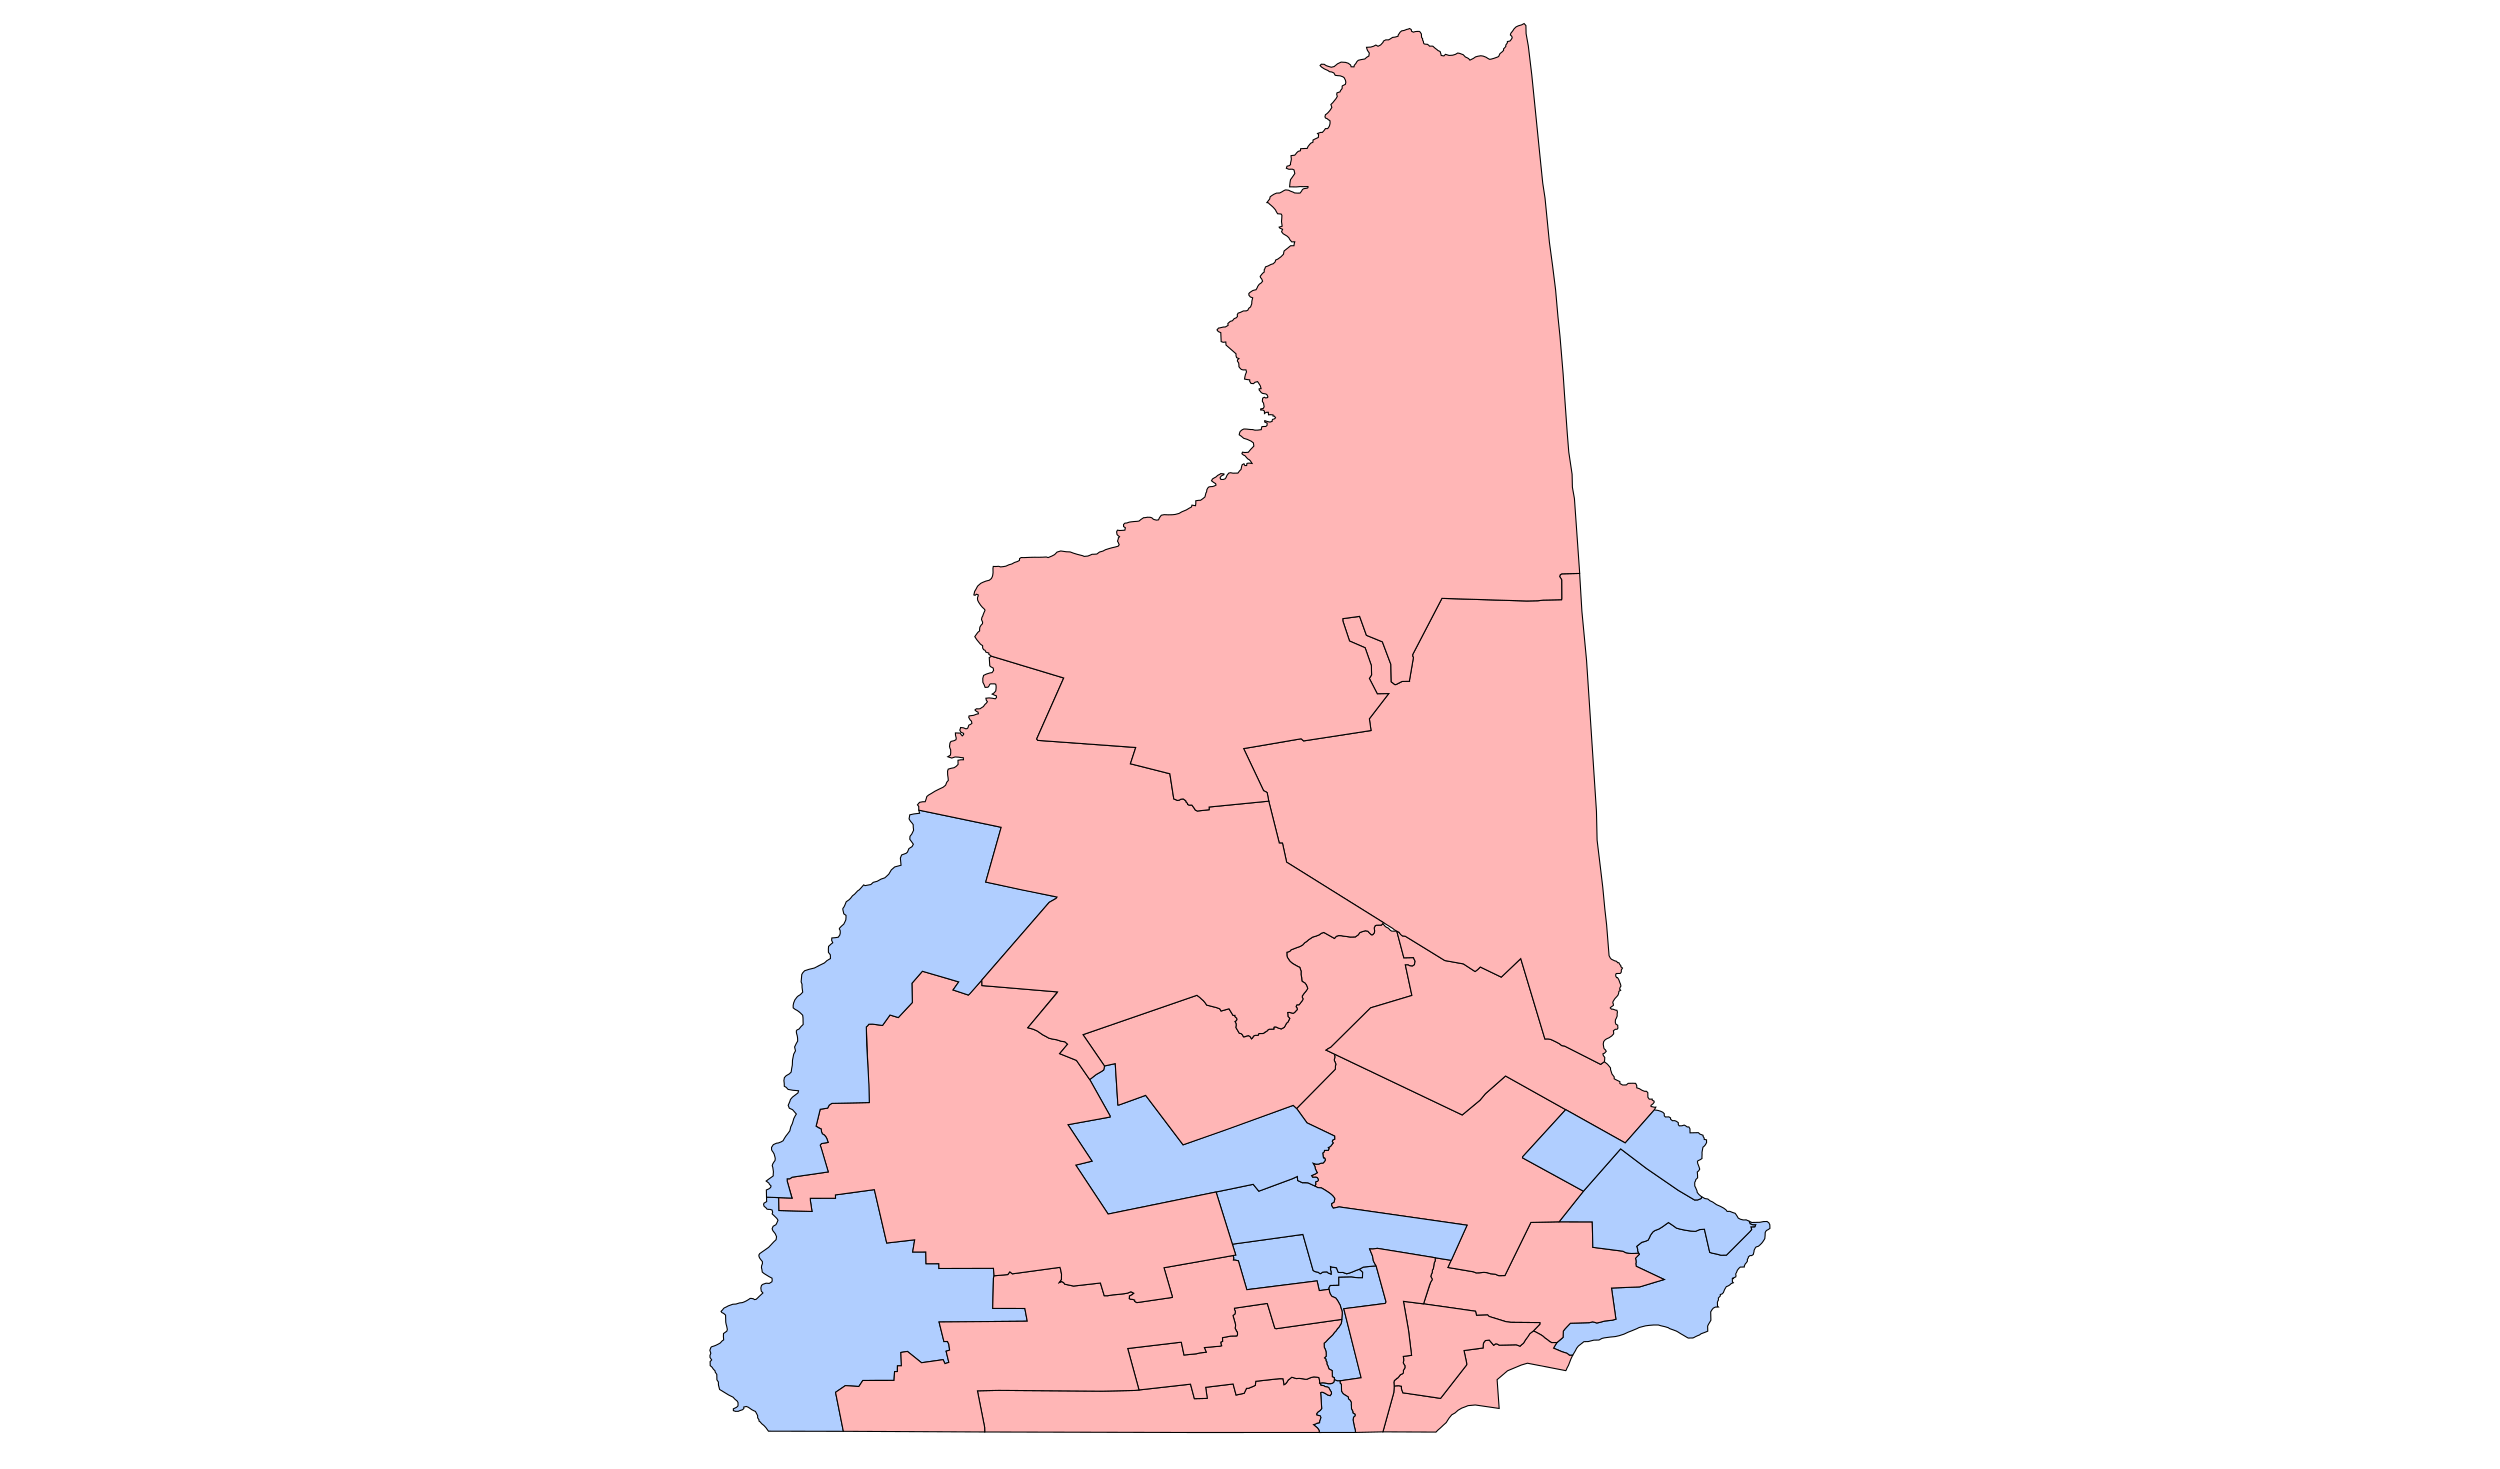 <?xml version="1.0" encoding="utf-8"?>
<!-- Generator: Adobe Illustrator 25.2.1, SVG Export Plug-In . SVG Version: 6.00 Build 0)  -->
<svg version="1.1"
	 id="svg2" xmlns:cc="http://creativecommons.org/ns#" xmlns:dc="http://purl.org/dc/elements/1.1/" xmlns:inkscape="http://www.inkscape.org/namespaces/inkscape" xmlns:rdf="http://www.w3.org/1999/02/22-rdf-syntax-ns#" xmlns:sodipodi="http://sodipodi.sourceforge.net/DTD/sodipodi-0.dtd" xmlns:svg="http://www.w3.org/2000/svg"
	 xmlns="http://www.w3.org/2000/svg" xmlns:xlink="http://www.w3.org/1999/xlink" x="0px" y="0px" width="3436.157px"
	 height="2019.185px" viewBox="0 0 3436.157 2019.185" style="enable-background:new 0 0 3436.157 2019.185;" xml:space="preserve">
<style type="text/css">
	.st0{fill:#B0CEFF;stroke:#000000;stroke-width:1.5;}
	.st1{fill:#FFB6B6;stroke:#000000;stroke-width:1.5;}
</style>
<path id="District_24" class="st0" d="M2404.156,1678.557l3.697,1.695l5.12-0.114l5.852-0.13l5.1-1.002l4.876-0.108l2.482,1.899
	l1.278,2.637l0.043,1.954l0.067,3.019l-2.403,1.653l-2.171,1.114l-0.952,1.087l-0.936,1.798l-0.149,4.268l-0.397,4.096l-1.412,2.341
	l-1.18,1.803l-1.659,2.169l-2.387,2.363l-2.155,1.825l-3.15,0.958l-1.188,1.448l-0.7,1.437l-0.936,1.798l0.024,1.066l-0.444,1.964
	l-0.672,2.68l-2.163,1.47l-2.438,0.054l-2.155,1.825l0.024,1.066l-1.412,2.341l0.052,2.309l-1.176,1.981l-1.667,1.814l-1.4,2.874
	l0.031,1.421l-5.608,0.125l-2.151,2.002l-1.895,2.53c0,0-1.14,3.579-1.86,4.128c-0.72,0.549,0.059,2.664,0.059,2.664l-0.278,2.139
	l-3.061,1.312l0.02,0.888c0,0-1.734-1.205-1.707,0.038c0.028,1.243,0.052,2.309,0.052,2.309l0.047,2.131l1.251,1.394l-2.662,0.948
	l-2.631,2.369l-2.65,1.48c0,0-1.703,0.216-1.931,0.932c-0.228,0.716-1.176,1.981-1.176,1.981l-1.172,2.158l-1.384,3.585
	l-1.667,1.814l-2.662,0.948l0.043,1.954l-2.623,2.724l0.063,2.842c0,0-1.412,2.341-1.4,2.874c0.012,0.533,0.051,2.309,0.051,2.309
	l0.031,1.421l0.036,1.598l1.251,1.394l-4.145,0.092l-2.894,1.486l-1.663,1.992l-1.883,3.063l0.087,3.907l0.099,4.44l0.071,3.197
	c0,0-1.412,2.341-1.644,2.88c-0.232,0.538-1.647,2.702-1.647,2.702l-1.164,2.514l0.083,3.73l0.071,3.197l-2.175,0.937l-2.902,1.131
	l-4.113,1.513l-2.159,1.647c0,0-4.597,1.702-5.317,2.251c-0.719,0.549-3.618,1.857-3.618,1.857l-4.145,0.092l-2.438,0.054
	l-2.718-1.539l-3.709-2.228l-4.2-2.394l-3.217-2.061l-2.47-1.367l-4.428-1.678l-5.164-1.84l-1.243-1.039l-4.912-1.49l-5.64-1.296
	l-3.193-0.995l-6.343-0.037l-6.088,0.491l-5.108,0.647l-4.609,1.169l-4.365,1.163l-3.378,1.674l-6.768,2.816l-4.837,1.885
	l-6.036,2.8l-6.54,2.1l-5.34,1.185l-7.059,0.69l-7.782,1.062l-3.398,0.786l-4.098,2.224l-7.071,0.157l-7.763,1.95l-5.852,0.13
	l-7.672,6.035l-2.371,3.073l-1.635,3.235l-2.351,3.962l-1.412,2.341l-4.389,0.098l-3.477-2.766l-6.878-2.157l-11.574-4.896
	l2.583-4.5l2.123-3.246l1.679-1.281l3.354-2.74l3.346-3.095l0.298-8.536l2.371-3.074l2.859-3.084l4.53-4.721l26.329-0.763
	l4.121-1.158l2.206,0.484l3.685,1.162l4.613-0.991l2.666-0.77l3.638-0.969l4.137-0.447l6.084-0.668l3.394-0.964l1.699-0.393
	l-6.076-42.867l38.752-1.573l33.682-10.167l-38.459-18.158l-0.571-3.719l0.448-1.787l-0.315-3.191c0,0-0.527-1.765-0.539-2.298
	c-0.012-0.533,3.574-3.811,3.574-3.811l1.671-1.636l-1.015-1.754l-1.278-2.637l-0.063-2.842l-1.302-3.703l7.192-5.668l4.365-1.163
	l4.109-1.691l2.112-3.779l0.92-2.508l2.127-3.068l1.899-2.352l2.646-1.658l5.081-1.89l5.053-3.133l8.164-5.868l6.438,4.299
	l4.712,3.449l5.644,1.474l6.127,1.285l8.078,1.242l6.107,0.397l5.8-2.439l6.575-0.502l7.294,31.822l3.685,1.162l5.635,1.118
	l6.135,1.641l7.558-0.168l32.453-32.529l2.135-2.713l-1.054-3.53l5.364-0.119l1.16-2.691l-3.657,0.081l-3.937-1.512
	L2404.156,1678.557z"/>
<polygon id="District_23" class="st1" points="2104.143,1680.167 2142.91,1679.304 2188.531,1679.444 2189.309,1714.433 
	2230.653,1719.732 2234.602,1721.777 2239.01,1722.567 2242.188,1722.852 2246.821,1722.749 2252.177,1722.274 2253.192,1724.029 
	2251.52,1725.665 2247.946,1729.476 2248.485,1731.774 2248.8,1734.965 2248.352,1736.752 2248.922,1740.471 2287.381,1758.629 
	2253.699,1768.796 2214.948,1770.369 2221.024,1813.235 2215.931,1814.592 2209.848,1815.261 2205.711,1815.708 2202.073,1816.678 
	2199.407,1817.448 2194.794,1818.439 2191.109,1817.277 2188.903,1816.793 2184.781,1817.951 2158.453,1818.714 2153.923,1823.435 
	2151.064,1826.519 2148.693,1829.593 2148.395,1838.129 2140.015,1845.245 2132.7,1845.408 2129.983,1843.869 2126.754,1841.275 
	2123.037,1838.693 2121.29,1836.91 2118.07,1834.716 2114.613,1832.839 2110.169,1830.45 2107.463,1829.444 2116.523,1820.002 
	2116.476,1817.871 2076.705,1817.512 2069.854,1816.598 2046.765,1809.471 2044.767,1807.383 2029.41,1807.902 2028.065,1802.246 
	1956.608,1792.108 1966.432,1762.215 1968.548,1758.614 1967.773,1756.676 1966.502,1754.395 1967.414,1751.531 1968.578,1749.018 
	1968.751,1745.815 1970.162,1743.474 1970.583,1740.444 1971.216,1735.987 1972.649,1732.935 1972.556,1728.741 1994.706,1732.247 
	1990.258,1742.138 2018.172,1746.848 2025.151,1748.026 2028.844,1749.543 2032.014,1749.472 2033.233,1749.445 2039.438,1748.774 
	2043.839,1749.209 2048.629,1750.702 2055.23,1751.355 2060.032,1753.38 2068.444,1753.193 "/>
<polygon id="District_22" class="st1" points="2107.463,1829.444 2110.169,1830.45 2114.613,1832.839 2118.07,1834.716 
	2121.29,1836.91 2123.037,1838.693 2126.754,1841.275 2129.983,1843.869 2132.7,1845.408 2140.015,1845.245 2137.892,1848.491 
	2135.309,1852.991 2146.883,1857.886 2153.761,1860.043 2157.238,1862.809 2161.627,1862.711 2159.063,1868.099 2157.911,1871.146 
	2155.835,1876.522 2153.728,1880.479 2152.804,1882.809 2152.096,1883.891 2099.422,1873.691 2090.939,1876.189 2072.087,1884.072 
	2057.722,1896.297 2060.554,1935.859 2027.759,1931.08 2017.778,1932.013 2014.153,1933.515 2009.072,1935.405 2004.015,1938.361 
	1999.949,1942.005 1995.372,1944.595 1991.809,1948.938 1989.922,1951.823 1987.802,1955.247 1983.736,1958.891 1979.914,1962.53 
	1976.324,1965.631 1973.701,1968.354 1900.755,1968.022 1915.658,1914.205 1916.043,1909.577 1916.228,1906.907 1916.186,1905.042 
	1919.959,1904.692 1922.885,1904.627 1926.195,1905.353 1926.272,1908.816 1928.225,1914.37 1979.989,1922.014 2015.92,1875.903 
	2015.867,1873.506 2012.19,1856.262 2038.458,1852.746 2038.707,1847.499 2039.389,1845.262 2041.524,1842.549 2046.998,1841.895 
	2053.012,1849.046 2055.531,1847.124 2057.359,1847.084 2060.693,1848.875 2078.614,1848.477 2084.099,1848.355 2089.265,1850.283 
	2091.414,1848.192 2093.933,1846.27 2096.756,1841.587 2102.784,1832.924 "/>
<polygon id="District_21" class="st0" points="2227.524,1579.069 2263.007,1606 2306.855,1636.121 2329.103,1649.308 
	2333.492,1649.21 2338.085,1647.331 2339.009,1645.001 2343.453,1647.39 2347.37,1648.013 2350.351,1650.435 2354.048,1652.129 
	2359.251,1655.745 2364.671,1658.112 2369.115,1660.501 2372.34,1662.917 2373.85,1665.016 2377.508,1664.934 2381.692,1666.618 
	2384.885,1667.613 2386.899,1670.412 2389.181,1674.27 2392.142,1675.804 2396.067,1676.782 2400.212,1676.69 2404.156,1678.557 
	2405.455,1682.082 2409.391,1683.594 2413.049,1683.512 2411.889,1686.204 2406.525,1686.323 2407.579,1689.853 2405.444,1692.566 
	2372.991,1725.095 2365.433,1725.263 2359.298,1723.623 2353.662,1722.504 2349.977,1721.342 2342.683,1689.52 2336.107,1690.022 
	2332.726,1691.518 2330.307,1692.461 2324.2,1692.063 2316.122,1690.822 2309.995,1689.536 2304.351,1688.063 2299.64,1684.614 
	2293.202,1680.314 2285.038,1686.182 2279.985,1689.315 2274.904,1691.205 2272.258,1692.864 2270.358,1695.216 2268.231,1698.284 
	2267.311,1700.792 2265.2,1704.571 2261.09,1706.261 2256.725,1707.424 2253.367,1709.987 2249.533,1713.093 2250.835,1716.796 
	2250.898,1719.637 2252.177,1722.274 2246.821,1722.749 2242.188,1722.852 2239.01,1722.567 2234.602,1721.777 2230.653,1719.732 
	2189.309,1714.433 2188.531,1679.444 2142.91,1679.304 2176.371,1637.246 "/>
<polygon id="District_20" class="st0" points="1693.835,1710.096 1790.799,1696.644 1804.827,1746.086 1807.057,1747.635 
	1811.961,1748.77 1814.443,1750.669 1816.374,1749.738 1817.569,1748.645 1820,1748.236 1821.95,1748.192 1823.901,1748.149 
	1825.643,1749.709 1829.58,1751.221 1829.509,1748.024 1828.71,1745.021 1828.914,1743.24 1828.615,1740.759 1830.829,1741.598 
	1836.949,1742.528 1839.529,1748.867 1845.872,1748.904 1851.036,1750.744 1855.157,1749.586 1858.787,1748.261 1864.104,1746.011 
	1868.097,1744.589 1869.952,1745.703 1872.945,1748.657 1872.627,1756.305 1866.771,1756.258 1862.127,1755.828 1857.234,1755.226 
	1840.167,1755.606 1840.168,1766.623 1828.465,1766.883 1826.817,1769.585 1826.629,1772.077 1814.713,1773.763 1813.25,1773.796 
	1810.272,1760.535 1713.695,1772.634 1702.078,1732.912 1697.422,1731.949 1695.228,1731.998 1695.664,1729.678 1695.632,1728.258 
	1694.703,1725.666 1698.487,1724.996 "/>
<polygon id="District_19" class="st1" points="1928.984,1788.635 1956.608,1792.108 2028.065,1802.246 2029.41,1807.902 
	2044.767,1807.383 2046.765,1809.471 2069.854,1816.598 2076.705,1817.512 2116.476,1817.871 2116.523,1820.002 2107.463,1829.444 
	2102.784,1832.924 2099.956,1837.385 2096.756,1841.587 2093.933,1846.27 2091.414,1848.192 2089.265,1850.283 2084.099,1848.355 
	2078.614,1848.477 2074.956,1848.558 2069.836,1848.672 2066.544,1848.745 2063.253,1848.818 2060.693,1848.875 2057.359,1847.084 
	2055.531,1847.124 2053.012,1849.046 2046.998,1841.895 2041.524,1842.549 2039.389,1845.262 2038.707,1847.499 2038.428,1851.414 
	2038.458,1852.746 2012.19,1856.262 2015.867,1873.506 2015.92,1875.903 1979.989,1922.014 1928.225,1914.37 1926.272,1908.816 
	1926.195,1905.353 1922.885,1904.627 1919.959,1904.692 1916.186,1905.042 1915.83,1899.986 1916.506,1897.483 1918.185,1896.202 
	1921.543,1893.64 1923.442,1891.287 1924.626,1889.662 1928.004,1887.988 1928.932,1885.835 1928.88,1883.526 1931.019,1880.102 
	1930.948,1876.905 1929.67,1875.157 1928.647,1873.047 1929.316,1870.189 1929.248,1867.17 1928.698,1864.339 1940.13,1862.841 
	1935.949,1828.461 "/>
<polygon id="District_18" class="st0" points="1891.409,1739.806 1905.078,1789.523 1903.903,1791.503 1846.983,1798.811 
	1870.254,1890.871 1870.804,1893.702 1841.869,1897.9 1838.211,1897.981 1834.027,1896.297 1833.968,1893.633 1831.254,1892.272 
	1831.203,1889.963 1831.143,1887.299 1831.068,1883.925 1828.598,1882.558 1826.624,1881.536 1825.062,1877.128 1823.792,1874.846 
	1823.729,1872.005 1822.47,1870.256 1822.423,1868.125 1820.432,1866.392 1822.819,1864.029 1822.76,1861.365 1822.697,1858.523 
	1821.894,1855.342 1820.105,1851.651 1820.045,1848.987 1819.982,1846.145 1821.901,1844.681 1824.044,1842.323 1825.711,1840.509 
	1831.684,1834.868 1834.287,1831.256 1836.199,1829.437 1838.086,1826.551 1840.705,1823.65 1842.112,1821.131 1843.293,1819.372 
	1843.968,1816.825 1844.153,1814.156 1844.325,1810.953 1844.73,1807.213 1844.903,1804.01 1844.084,1800.119 1843.058,1797.832 
	1842.247,1794.296 1840.469,1791.137 1838.943,1788.328 1837.429,1786.052 1836.17,1784.303 1833.457,1782.942 1830.751,1781.936 
	1828.989,1779.487 1827.71,1776.85 1827.156,1773.842 1826.629,1772.077 1826.817,1769.585 1828.465,1766.883 1838.705,1766.655 
	1840.168,1766.623 1840.167,1755.606 1857.234,1755.226 1862.127,1755.828 1866.771,1756.258 1872.627,1756.305 1872.945,1748.657 
	1869.952,1745.703 1868.097,1744.589 1873.884,1741.529 "/>
<polygon id="District_17" class="st1" points="1834.084,1448.81 2009.744,1532.471 2034.176,1512.204 2041.661,1503.242 
	2069.295,1478.905 2152.004,1525.172 2092.984,1589.791 2092.654,1591.398 2176.371,1637.246 2142.91,1679.304 2104.143,1680.167 
	2068.444,1753.193 2060.032,1753.38 2055.23,1751.355 2048.629,1750.702 2043.839,1749.209 2039.438,1748.774 2033.233,1749.445 
	2028.844,1749.543 2025.151,1748.026 2018.172,1746.848 1990.258,1742.138 2016.408,1683.984 1840.576,1658.843 1832.565,1660.62 
	1830.294,1657.206 1830.229,1654.275 1833.479,1652.337 1834.493,1648.583 1834.457,1646.984 1832.569,1644.361 1829.95,1641.754 
	1826.971,1639.421 1820.659,1635.297 1816.21,1632.731 1811.078,1632.312 1807.372,1630.173 1808.535,1627.66 1808.248,1625.711 
	1808.696,1623.924 1810.403,1623.886 1812.058,1621.54 1810.78,1618.903 1809.054,1618.053 1807.347,1618.091 1804.177,1618.161 
	1802.663,1615.885 1807.736,1613.64 1810.622,1611.798 1809.867,1610.749 1808.585,1607.934 1807.818,1606.352 1807.526,1604.226 
	1807.003,1602.639 1804.722,1598.78 1808.655,1600.114 1812.312,1600.033 1815.942,1598.708 1818.38,1598.654 1820.527,1596.474 
	1821.695,1594.138 1821.179,1592.906 1820.664,1591.673 1819.201,1591.706 1818.67,1589.763 1818.072,1584.801 1820.227,1582.976 
	1820.431,1581.195 1825.673,1581.078 1826.719,1578.745 1825.59,1577.348 1827.883,1576.231 1829.558,1574.772 1830.977,1572.786 
	1832.401,1570.978 1831.136,1568.962 1831.822,1566.904 1834.48,1565.778 1834.386,1561.516 1796.414,1543.347 1782.13,1523.541 
	1835.091,1469.855 1835.427,1468.515 1835.389,1466.783 1835.53,1464.914 1836.043,1463.303 1835.825,1461.709 1835.243,1460.256 
	1834.096,1458.016 1833.875,1456.288 1834.556,1454.008 1834.706,1452.538 "/>
<path id="District_16" class="st0" d="M1783.173,1617.029l0.032,1.421l0.299,2.481l0.036,1.599l2.957,1.356l3.453,1.7l7.81,0.182
	l9.612,4.406l3.707,2.139l5.132,0.419l4.448,2.566l6.312,4.124l2.979,2.333l2.619,2.607l1.888,2.623l0.036,1.598l-1.014,3.754
	l-3.25,1.938l0.065,2.93l2.271,3.415l8.011-1.777l175.832,25.141l-21.702,48.263l-15.332-2.394l-86.303-14.073l-6.2,0.938
	l-4.395-0.169l3.871,9.509l0.82,3.98l0.431,2.922l2.295,4.48l1.516,2.365l-17.526,1.723l-5.787,3.061l-3.993,1.422l-5.317,2.251
	l-3.63,1.325l-4.121,1.158l-5.164-1.84l-3.901,0.087l-2.442-0.123l-1.023-2.109l-1.558-4.23l-3.429-0.635l-2.69-0.296l-2.214-0.839
	l0.299,2.481l-0.204,1.781l0.799,3.003l0.071,3.197l-3.937-1.512l-1.742-1.561l-1.951,0.043l-1.951,0.043l-2.43,0.409
	c0,0-0.72,0.549-1.195,1.093s-1.931,0.931-1.931,0.931l-2.482-1.899l-4.904-1.135l-2.23-1.55l-14.029-49.442l-96.964,13.453
	l-22.401-71.746l51.054-10.553l7.711,9.424l45.971-17.015L1783.173,1617.029z"/>
<polygon id="District_15" class="st0" points="1518.043,1465.135 1532.852,1461.919 1536.495,1518.744 1538.141,1518.707 
	1574.621,1505.501 1626.082,1573.524 1777.461,1519.247 1782.13,1523.541 1796.414,1543.347 1834.386,1561.516 1834.437,1563.825 
	1834.48,1565.778 1831.822,1566.904 1831.136,1568.962 1832.401,1570.978 1830.977,1572.786 1829.558,1574.772 1827.883,1576.231 
	1825.59,1577.348 1826.719,1578.745 1825.673,1581.078 1823.844,1581.119 1820.431,1581.195 1820.227,1582.976 1818.072,1584.801 
	1818.67,1589.763 1819.201,1591.706 1820.664,1591.673 1821.179,1592.906 1821.695,1594.138 1820.527,1596.474 1818.38,1598.654 
	1815.942,1598.708 1812.312,1600.033 1808.655,1600.114 1804.722,1598.78 1807.003,1602.639 1807.526,1604.226 1807.818,1606.352 
	1808.585,1607.934 1809.867,1610.749 1810.622,1611.798 1807.736,1613.64 1805.077,1614.765 1802.663,1615.885 1804.177,1618.161 
	1807.347,1618.091 1809.054,1618.053 1810.78,1618.903 1812.058,1621.54 1811.842,1622.788 1810.403,1623.886 1808.696,1623.924 
	1808.248,1625.711 1808.535,1627.66 1807.372,1630.173 1797.76,1625.767 1793.851,1625.498 1789.95,1625.585 1786.497,1623.885 
	1783.539,1622.529 1783.504,1620.931 1783.204,1618.45 1783.173,1617.029 1776.169,1620.206 1730.198,1637.221 1722.488,1627.797 
	1671.433,1638.35 1523.059,1668.66 1478.629,1601.414 1500.95,1595.942 1467.879,1545.858 1525.703,1535.332 1525.664,1533.555 
	1497.721,1483.712 1506.597,1476.94 1514.304,1472.504 1516.947,1470.668 "/>
<path id="District_14" class="st1" d="M1882.476,1716.549l4.395,0.169l6.2-0.938l79.486,12.961l0.093,4.193l-1.434,3.053
	l-0.633,4.456l-0.421,3.03l-1.411,2.341l-0.173,3.202l-1.164,2.514l-0.912,2.863l1.271,2.282c0,0,0.755,1.049,0.775,1.937
	s-2.115,3.601-2.115,3.601l-1.616,4.123l-8.209,25.77l-27.624-3.472l6.965,39.826l4.18,34.38l-11.432,1.498l0.551,2.831l0.067,3.019
	l-0.668,2.858l1.023,2.11l1.278,1.749l0.071,3.197l-2.138,3.424c0,0,0.036,1.598,0.051,2.309c0.016,0.71-0.204,1.781-0.928,2.153
	c-0.724,0.371-3.378,1.674-3.378,1.674l-1.183,1.625l-1.899,2.352l-1.447,0.743l-1.911,1.819l-1.679,1.281l-0.676,2.503l0.323,3.547
	l0.075,3.375l-0.185,2.669l-0.385,4.629l-14.903,53.817l-37.792,0.841l-0.059-2.664l-1.338-5.301l-0.82-3.98l-0.561-3.275
	l-0.531-1.943l0.652-3.568l2.147-2.18l-0.047-2.131l-2.969-1.889l-0.047-2.131l-1.809-3.336l-0.067-3.019l-0.288-3.192l-0.063-2.842
	l-1.027-2.287l-2.737-2.427l-0.051-2.309l-2.23-1.55l-3.709-2.228l-1.994-1.91l-1.518-2.454l-0.162-7.282l-0.047-2.131l-1.75-1.916
	l-0.067-3.019l28.936-4.198l-23.822-94.891l56.92-7.308l1.176-1.981l-13.669-49.717l-1.516-2.365l-2.295-4.48l-0.431-2.922
	l-0.82-3.98L1882.476,1716.549z"/>
<path id="District_13" class="st0" d="M1834.027,1896.297l4.184,1.684l3.657-0.081l0.067,3.019l1.75,1.916l0.047,2.131l0.043,1.954
	l0.063,2.842l0.055,2.486l1.518,2.454c0,0,0.759,1.227,1.994,1.91c1.235,0.683,3.709,2.228,3.709,2.228l2.23,1.55l0.051,2.309
	c0,0,2.482,1.899,2.737,2.427c0.256,0.527,0.527,1.765,1.027,2.287s0.063,2.842,0.063,2.842l0.288,3.192l0.067,3.019l1.809,3.336
	l0.047,2.131l2.969,1.889c0,0,0.036,1.598,0.047,2.131s-2.167,1.292-2.147,2.18s-0.652,3.568-0.652,3.568s0.507,0.877,0.531,1.943
	c0.024,1.066,0.561,3.275,0.561,3.275s0.808,3.447,0.82,3.98s1.338,5.301,1.338,5.301l0.059,2.664l-49.52,0.035l-0.559-3.186
	l-2.018-2.976l-2.486-2.077l-2.983-2.51l3.628-1.413l4.605-1.346l0.188-2.492l1.612-4.3l-0.783-2.293l-1.966-0.667l-2.946-0.823
	l-0.04-1.776l1.659-2.169l3.362-2.385l1.895-2.53l-1.119-17.389l-0.343-4.435l1.207-0.56l1.954,0.134l3.205,1.528l3.217,2.061
	l3.437,0.99l1.891-2.708l-0.043-1.954l-1.514-2.276l-2.037-3.864l-1.239-0.861l-3.921-0.801l-2.226-1.372l-3.669-0.451l-0.02-0.888
	l-1.754-2.093l4.625-0.458l2.934,0.29l4.169,0.974l4.145-0.092l2.179-0.759l1.675-1.459L1834.027,1896.297z"/>
<path id="District_12" class="st1" d="M1353.473,1968.203l-0.142-6.394l-9.898-50.156l29.259-0.651l106.865,0.821l34.768,0.293
	l29.99-0.667l15.361-0.342l5.84-0.663l70.81-7.972l5.323,19.961l17.555-0.391l-2.047-15.236l37.709-4.57l4.085,15.191l11.08-2.379
	l3.263-6.825l2.926-0.065l6.284-2.627l2.894-1.486l0.609-5.522l32.853-3.574l4.637,0.075l1.401,8.143l2.167-1.292l1.899-2.352
	l1.647-2.702l1.919-1.464l2.875-2.374l2.698,0.651l3.441,1.167l4.385-0.275l5.136,0.597l3.185,0.64l2.194-0.049l2.415-1.12
	l3.386-1.319l3.642-0.792l4.644,0.43l2.206,0.484l0.531,1.943l0.559,3.186l-0.188,2.492l1.754,2.093l0.02,0.888l3.669,0.451
	l2.226,1.372l3.921,0.801l1.239,0.861l2.037,3.864l1.514,2.276l0.043,1.954l-1.891,2.708l-3.437-0.99l-3.217-2.061l-3.205-1.528
	l-1.954-0.134l-1.207,0.56l0.343,4.435l1.119,17.389l-1.895,2.53l-3.362,2.385l-1.659,2.169l0.04,1.776c0,0,2.21,0.662,2.946,0.823
	c0.735,0.161,1.463-0.032,1.966,0.667s0.771,1.76,0.783,2.293s-1.612,4.3-1.612,4.3l-0.188,2.492c0,0-4.373,0.808-4.605,1.346
	c-0.232,0.538-3.628,1.413-3.628,1.413l2.983,2.51l2.486,2.077l2.018,2.976l0.559,3.186l-177.102,0.03L1353.473,1968.203z"/>
<polygon id="District_11" class="st1" points="1549.979,1853.484 1621.874,1844.955 1623.703,1844.914 1627.385,1862.424 
	1644.545,1860.709 1648.91,1859.546 1655.482,1858.867 1657.914,1858.546 1655.333,1852.206 1670.305,1850.807 1676.151,1850.411 
	1679.061,1849.635 1678.014,1846.46 1677.975,1844.684 1680.391,1843.653 1680.279,1838.591 1691.695,1836.382 1699.985,1836.198 
	1700.917,1834.223 1700.854,1831.381 1698.317,1826.995 1697.55,1825.413 1698.219,1822.599 1698.17,1820.424 1694.724,1808.062 
	1697.363,1806.049 1698.023,1802.835 1696.737,1799.843 1696.697,1798.067 1739.735,1791.779 1741.93,1791.73 1752.193,1825.441 
	1753.92,1826.291 1844.191,1813.446 1843.968,1816.825 1843.293,1819.372 1842.112,1821.131 1840.705,1823.65 1838.086,1826.551 
	1836.199,1829.437 1834.287,1831.256 1831.684,1834.868 1825.711,1840.509 1824.044,1842.323 1821.901,1844.681 1819.982,1846.145 
	1820.045,1848.987 1820.105,1851.651 1821.894,1855.342 1822.697,1858.523 1822.76,1861.365 1822.819,1864.029 1820.432,1866.392 
	1822.423,1868.125 1822.47,1870.256 1823.729,1872.005 1823.792,1874.846 1825.062,1877.128 1826.624,1881.536 1828.598,1882.558 
	1831.068,1883.925 1831.254,1892.272 1833.968,1893.633 1834.027,1896.297 1833.366,1899.51 1831.691,1900.969 1829.513,1901.729 
	1825.368,1901.821 1821.199,1900.847 1818.265,1900.557 1813.641,1901.016 1813.829,1898.524 1813.27,1895.338 1812.739,1893.395 
	1810.533,1892.911 1805.888,1892.481 1802.247,1893.273 1798.861,1894.592 1796.447,1895.712 1794.252,1895.761 1791.067,1895.121 
	1785.931,1894.524 1781.546,1894.799 1778.104,1893.632 1775.407,1892.981 1772.532,1895.355 1770.613,1896.82 1768.966,1899.522 
	1767.067,1901.874 1764.9,1903.166 1763.499,1895.023 1758.862,1894.949 1753.506,1895.423 1726.01,1898.522 1725.401,1904.045 
	1722.506,1905.531 1718.637,1907.038 1716.222,1908.158 1713.296,1908.223 1710.033,1915.048 1698.953,1917.427 1694.867,1902.236 
	1657.158,1906.806 1659.173,1920.622 1659.204,1922.042 1641.649,1922.433 1636.326,1902.472 1565.516,1910.444 "/>
<path id="District_10" class="st0" d="M1053.562,1645.431l16.724,0.642l0.394,17.724l45.402,1.3l-2.286-15.053l-0.067-3.019
	l34.639-0.06l-0.103-4.618l53.506-7.232l17,73.365l38.445-4.409l-2.798,16.765l18.051-0.046l0.359,16.162l17.563-0.035l0.146,6.571
	l74.885-0.244l0.961,10.285l-0.908,3.041l-1.022,41.781l42.693,0.116l1.463-0.033l3.317,17.518l-121.215,1.097l6.696,26.86
	l4.876-0.108l1.79,3.692l1.157,8.148l-4.845,1.529l3.757,15.376l-5.328,1.718l-2.561-5.452l-29.667,4.214l-19.374-15.561
	l-8.994,1.444l0.859,16.684l-0.208,1.604l-5.364,0.119l-0.129,5.156l0.059,2.664l-3.901,0.087l-0.707,12.099l-42.932,0.067
	l-5.426,8.295l-18.566-1.186l-13.457,9.184l10.706,53.603l-102.948-0.198l-3.524-4.897l-2.749-2.96l-2.981-2.421l-2.254-2.615
	l-1.487-1.033l-0.04-1.776l-1.766-2.626l-0.067-3.019l-1.53-2.987l-1.526-2.809l-1.97-0.845l-2.961-1.533l-1.734-1.205l-3.221-2.238
	l-2.706-1.006l-3.398,0.786l0.047,2.131l-1.915,1.642l-3.634,1.147l-1.931,0.931l-3.901,0.087l-2.95-1.001l-0.055-2.486l2.415-1.12
	l1.931-0.931l1.911-1.819l0.216-1.249l-0.079-3.552l-1.266-2.104l-2.981-2.421l-2.501-2.787l-6.167-3.061l-12.365-7.543
	l-1.601-6.184l-0.051-2.309l-0.039-1.776l-2.018-2.976l-0.067-3.019l-0.099-4.44l-2.269-3.326l-0.032-1.421l-2.497-2.61
	l-1.766-2.626l-2.486-2.077l-0.032-1.421l-0.043-1.954l-0.047-2.131l2.143-2.358l-2.269-3.326l-0.063-2.842l1.152-3.046l-1.31-4.058
	l1.38-3.762c0,0,0.948-1.265,1.679-1.281c0.732-0.016,4.601-1.524,4.601-1.524l3.138-1.491l3.374-1.852l2.859-3.084l1.923-1.287
	l-0.347-4.612l0.153-4.09l4.562-3.3l0.68-2.325l-0.826-4.246l-0.795-2.825l-0.555-3.008l-0.075-3.375l-0.063-2.842l-0.075-3.375
	l-2.49-2.255l-2.714-1.361l-1.011-1.577l2.147-2.18c0,0,1.651-2.524,2.623-2.724c0.971-0.199,5.065-2.6,5.065-2.6l6.292-2.272
	l4.385-0.275l4.845-1.529l3.893-0.442l2.902-1.131l2.654-1.303l3.37-2.03l1.679-1.281l1.707-0.038l2.694,0.473l1.734,1.205
	l2.186-0.404l2.391-2.185l1.431-1.453l3.107-2.912l2.391-2.186l-2.254-2.615l-0.582-4.252l0.896-3.574l1.919-1.464l4.357-1.518
	l4.397,0.258l3.61-2.213l0.44-2.142l-0.307-2.836l-4.196-2.217l-4.452-2.744l-2.226-1.372l-2.486-2.077l-0.579-4.074l-0.527-1.765
	l0.185-2.669l1.152-3.047l-0.063-2.842l-1.754-2.093l-2.014-2.798l-0.771-1.76l-0.295-2.303l1.176-1.981l12.249-8.624l7.149-7.622
	l3.106-2.912l0.641-4.101l-1.798-4.047l-3.265-4.192l-1.035-2.642l1.388-3.407l3.854-2.218l1.172-2.158l1.62-3.945l-1.518-2.454
	l-2.993-2.954l-1.994-1.91l-1.495-1.388l0.68-2.325l-0.799-3.003l-2.702-0.828l-3.174-0.107l-1.353-0.503l-1.384-1.924l-2.23-1.55
	l-0.787-2.47l0.444-1.964l3.732-2.215L1053.562,1645.431z"/>
<polygon id="District_9" class="st1" points="1159.152,1967.283 1353.473,1968.203 1353.331,1961.809 1343.433,1911.653 
	1372.692,1911.002 1479.557,1911.823 1514.326,1912.116 1544.316,1911.449 1559.677,1911.107 1565.516,1910.444 1549.979,1853.484 
	1621.874,1844.955 1623.703,1844.914 1627.385,1862.424 1644.545,1860.709 1648.91,1859.546 1655.482,1858.867 1657.914,1858.546 
	1655.333,1852.206 1670.305,1850.807 1676.151,1850.411 1679.061,1849.635 1678.014,1846.46 1677.975,1844.684 1680.391,1843.653 
	1680.322,1840.545 1680.279,1838.591 1691.695,1836.382 1696.571,1836.274 1699.985,1836.198 1700.917,1834.223 1700.854,1831.381 
	1699.599,1829.81 1698.317,1826.995 1697.55,1825.413 1698.219,1822.599 1698.17,1820.424 1697.647,1818.836 1696.317,1813.89 
	1695.267,1810.538 1694.724,1808.062 1697.363,1806.049 1698.023,1802.835 1696.737,1799.843 1696.697,1798.067 1739.735,1791.779 
	1741.93,1791.73 1752.193,1825.441 1753.92,1826.291 1844.191,1813.446 1844.73,1807.213 1844.903,1804.01 1844.084,1800.119 
	1843.058,1797.832 1842.247,1794.296 1838.943,1788.328 1836.17,1784.303 1833.457,1782.942 1830.751,1781.936 1828.989,1779.487 
	1827.71,1776.85 1827.156,1773.842 1826.629,1772.077 1814.713,1773.763 1813.25,1773.796 1810.272,1760.535 1715.642,1772.413 
	1713.695,1772.634 1702.078,1732.912 1697.422,1731.949 1695.228,1731.998 1695.664,1729.678 1695.632,1728.258 1694.703,1725.666 
	1599.835,1742.472 1611.196,1781.667 1611.232,1783.265 1562.602,1790.389 1559.636,1788.678 1559.597,1786.902 1556.404,1785.906 
	1553.961,1785.783 1552.235,1784.933 1552.4,1781.375 1555.778,1779.701 1558.412,1777.51 1554.464,1775.466 1549.871,1777.345 
	1545.254,1778.158 1535.521,1779.263 1529.433,1779.754 1522.142,1780.982 1517.749,1780.902 1512.482,1763.428 1475.496,1767.627 
	1463.485,1765.051 1461.975,1762.952 1459.257,1761.414 1456.115,1762.727 1458.954,1758.755 1459.032,1751.29 1457.926,1745.451 
	1456.872,1741.92 1391.45,1750.839 1387.973,1748.073 1385.13,1751.868 1366.384,1753.529 1365.475,1756.57 1364.453,1798.35 
	1408.609,1798.434 1411.926,1815.952 1290.711,1817.049 1297.407,1843.91 1302.283,1843.801 1304.073,1847.493 1305.23,1855.641 
	1300.385,1857.17 1304.142,1872.546 1298.814,1874.264 1296.253,1868.812 1266.586,1873.026 1247.212,1857.465 1238.218,1858.909 
	1238.869,1877.197 1233.505,1877.316 1233.435,1885.136 1229.534,1885.223 1228.827,1897.322 1185.895,1897.388 1180.469,1905.683 
	1161.903,1904.496 1148.446,1913.68 "/>
<polygon id="District_8" class="st1" points="1349.534,1346.987 1349.704,1354.624 1453.573,1363.33 1412.71,1412.571 
	1420.073,1414.54 1425.74,1417.079 1429.208,1419.49 1433.173,1422.245 1438.356,1424.973 1441.569,1426.856 1445.986,1428.001 
	1452.353,1429.104 1458.496,1431.099 1463.636,1431.873 1467.368,1435.167 1456.437,1448.203 1479.574,1457.462 1497.721,1483.712 
	1525.664,1533.555 1525.703,1535.332 1467.879,1545.858 1500.95,1595.942 1478.629,1601.414 1523.059,1668.66 1671.433,1638.35 
	1698.487,1724.996 1599.835,1742.472 1611.196,1781.667 1611.232,1783.265 1562.602,1790.389 1559.636,1788.678 1559.597,1786.902 
	1556.404,1785.906 1553.961,1785.783 1552.235,1784.933 1552.431,1782.796 1552.4,1781.375 1555.778,1779.701 1558.412,1777.51 
	1554.464,1775.466 1549.871,1777.345 1545.254,1778.158 1535.521,1779.263 1529.433,1779.754 1522.142,1780.982 1517.749,1780.902 
	1512.482,1763.428 1475.496,1767.627 1463.485,1765.051 1461.975,1762.952 1459.257,1761.414 1456.115,1762.727 1458.954,1758.755 
	1458.899,1756.268 1459.032,1751.29 1457.926,1745.451 1456.872,1741.92 1391.45,1750.839 1387.973,1748.073 1385.13,1751.868 
	1366.384,1753.529 1365.423,1743.244 1290.538,1743.488 1290.392,1736.917 1272.829,1736.952 1272.469,1720.79 1254.418,1720.836 
	1257.217,1704.071 1218.772,1708.48 1201.771,1635.115 1148.265,1642.347 1148.334,1645.455 1148.368,1646.965 1113.729,1647.025 
	1113.796,1650.044 1116.083,1665.097 1070.68,1663.797 1070.286,1646.073 1088.719,1646.781 1081.98,1623.476 1081.909,1620.279 
	1085.567,1620.198 1088.811,1617.993 1138.414,1610.759 1127.35,1573.956 1129.131,1571.785 1138.245,1570.249 1136.675,1565.486 
	1135.525,1563.113 1133.265,1560.231 1130.298,1558.432 1129.135,1555.526 1128.687,1551.804 1121.649,1547.962 1127.351,1524.647 
	1137.562,1523.087 1139.667,1519.042 1143.271,1516.563 1194.84,1515.416 1190.7,1411.557 1194.274,1407.746 1199.394,1407.632 
	1212.974,1409.463 1223.266,1395.107 1234.687,1398.585 1253.986,1377.898 1253.399,1351.524 1267.789,1334.945 1317.757,1349.559 
	1309.953,1360.661 1330.966,1367.657 "/>
<path id="District_7" class="st1" d="M1900.279,1269.797l2.491,1.979l1.133,1.574l2.227,1.417l2.218,1.017l1.127,1.308l1.499,1.566
	c0,0,2.045,1.465,2.589,1.231c0.544-0.234,2.195-0.026,2.195-0.026l4.084-0.113l9.721,36.744l10.972-0.244l2.194-0.049l0.773,1.849
	l1.534,3.164l-0.991,4.82l-2.884,1.93l-3.303-0.46l-2.59-1.275l-3.657,0.081l8.983,41.913l-56.705,16.987l-54.778,54.26
	l-3.256,1.672l-3.244,2.204l11.475,5.465l0.622,3.728l-0.15,1.469l-0.681,2.281l0.221,1.728l1.148,2.24l0.581,1.453l0.219,1.594
	l-0.513,1.611l-0.141,1.869l0.038,1.732l-0.336,1.34l-52.961,53.686l-4.669-4.294l-93.285,33.927l-58.094,20.35l-51.46-68.022
	l-36.481,13.206l-1.646,0.037l-3.642-56.825l-14.809,3.217l-29.499-43.056l156.627-54.127l3.721,2.76l2.741,2.604l2.238,1.905
	l2.254,2.615l2.521,3.675l4.169,0.973l4.908,1.312l3.433,0.812l2.95,1l2.462,1.011l1.774,2.981l10.909-3.086l5.569,9.116
	l2.632-0.059l0.04,1.776l2.292,2.081l0.527,1.765l-0.936,1.798l-1.734,1.105l1.577,2.808l0.055,2.487l-0.42,3.03l4.563,7.717
	l2.45,0.479l1.742,1.56l1.526,2.809l1.951-0.043l2.175-0.937l2.67-0.593l2.222,1.194l2.022,3.153l1.435-1.276l1.408-2.519
	l2.175-0.937l4.145-0.092l0.924-2.331l6.096-0.136l5.049-3.311l0.708-1.082l2.407-1.475l2.682-0.06l3.657-0.081l0.424-2.852
	l2.682-0.06l3.205,1.528l3.014,0.887l0.915,0.269l4.098-2.223l3.047-5.576l2.155-1.825l2.332-4.85l-2.501-2.787l-0.362-5.323
	l2.19-0.226l5.396,1.302l1.927-1.109l3.81-4.172l-0.535-2.12l-1.259-1.749l1.164-2.514l2.926-0.065l3.083-3.978l1.663-1.992
	l0.68-2.325l-1.023-2.109l0.2-1.959l1.659-2.169l0.468-0.899l3.091-3.623l2.115-3.601l-0.771-1.76l-1.038-2.82l-2.01-2.621
	l-3.213-1.883l-1.011-1.577l-0.343-4.435l-0.818-3.891l0.149-4.268l-1.829-5.468l-3.205-1.528l-5.435-3.078l-2.726-1.894
	l-2.741-2.604l-1.522-2.632l-1.255-1.571l-0.791-2.648l-0.107-4.795l3.877-1.152l1.903-2.175l2.418-0.942l5.321-2.073l4.841-1.707
	l3.61-2.213l2.619-2.901l2.646-1.658l2.871-2.552l3.126-2.024l2.163-1.47l4.605-1.346l4.353-1.696l3.362-2.385l3.15-0.958
	l14.575,8.205l2.619-2.901l2.906-0.953l3.905,0.091l3.185,0.64l3.913,0.446l5.14,0.774l7.071-0.157l1.919-1.464l1.683-1.104
	l2.607-3.434l2.902-1.131l4.605-1.346l3.429,0.635l4.743,4.87l1.951-0.043l2.375-2.896l0.185-2.669l-0.571-3.719l1.396-3.052
	l1.691-0.748l6.827-0.152L1900.279,1269.797z"/>
<polygon id="District_6" class="st1" points="2205.1,1459.27 2209.446,1462.727 2213.583,1467.788 2213.635,1470.097 
	2215.6,1476.183 2218.615,1480.114 2218.674,1482.779 2223.116,1485.079 2226.443,1486.604 2226.502,1489.268 2230.207,1491.318 
	2233.621,1491.242 2235.327,1491.204 2237.84,1489.016 2241.132,1488.942 2244.423,1488.869 2248.087,1489.054 2249.615,1491.952 
	2249.686,1495.149 2253.373,1496.4 2256.712,1498.458 2260.405,1499.975 2262.965,1499.918 2264.835,1501.742 2264.888,1504.14 
	2264.977,1508.136 2266.865,1510.759 2270.888,1510.67 2270.918,1512.002 2273.513,1513.543 2273.549,1515.142 2271.768,1517.314 
	2269.249,1519.236 2269.285,1520.834 2273.697,1521.802 2275.892,1521.753 2273.78,1525.532 2233.808,1570.933 2069.295,1478.905 
	2041.661,1503.242 2034.176,1512.204 2009.744,1532.471 1822.609,1443.345 1825.853,1441.141 1829.109,1439.469 1883.887,1385.209 
	1940.592,1368.222 1931.609,1326.309 1935.267,1326.227 1937.857,1327.502 1941.16,1327.962 1944.044,1326.032 1945.035,1321.212 
	1943.501,1318.048 1942.728,1316.199 1940.534,1316.248 1929.562,1316.492 1919.84,1279.748 1923.049,1281.454 1927.549,1286.329 
	1931.462,1286.775 1985.873,1320.215 2011.345,1324.801 2027.435,1335.283 2031.513,1332.171 2034.615,1329.082 2063.466,1343.01 
	2090.221,1317.538 2123.416,1428.036 2127.805,1427.938 2131.234,1428.573 2133.944,1429.756 2138.876,1432.134 2143.32,1434.523 
	2146.549,1437.117 2150.466,1437.74 2200.059,1462.936 "/>
<path id="District_5" class="st0" d="M1262.862,1113.471l113.227,23.602l-21.256,75.282l98.035,20.564l-1.18,1.803l-9.634,5.545
	l-92.52,106.719l-16.415,18.756l-2.153,1.914l-21.013-6.996l7.803-11.102l-49.968-14.614l-14.39,16.579l0.587,26.374l-19.299,20.686
	l-11.421-3.478l-10.292,14.356l-13.58-1.83l-5.12,0.114l-1.781,2.172l-1.793,1.639l0.504,22.645l0.059,2.664l3.022,53.596
	l0.555,24.953l-51.568,1.147l-3.604,2.479l-2.106,4.045l-10.211,1.56l-5.702,23.316l3.711,2.316l3.327,1.525l0.449,3.722
	l1.162,2.906l2.967,1.8l2.26,2.882l1.151,2.373l0.785,2.381l0.785,2.381l-9.114,1.536l-1.781,2.172l1.564,4.496l9.501,32.306
	l-49.603,7.234l-3.244,2.204l-3.657,0.081l0.071,3.197l5.96,21.191l0.779,2.115l-35.158-1.35l-0.083-3.73l-0.083-3.73l-0.053-2.398
	l3.262-1.405l2.519-1.922l0.684-2.148l-2.248-2.349l-0.767-1.582l-3.722-2.849l3.238-2.471l4.324-3.028l2.159-1.647l-0.042-1.865
	l0.283-3.738l-0.437-3.189l-0.431-2.922l-0.779-2.115l0.678-2.414l1.41-2.43l1.775-2.438l0.307-2.672l-0.413-2.123l-1.192-4.238
	l-1.522-2.631c0,0-1.882-2.357-1.9-3.156c-0.018-0.799-0.071-3.197-0.071-3.197l2.477-3.787l4.347-1.963l2.554-0.323l3.628-1.413
	l2.89-1.664l1.757-3.238l2.123-3.246l2.135-2.713l3.197-4.336l1.339-5.627l2.1-4.311l1.362-4.562l0.678-2.414l2.106-4.045
	l1.416-2.164l-5.257-6.013l-4.436-2.034l-1.552-3.964l2.436-5.651c0,0,0.318-2.139,1.392-3.229c1.073-1.09,2.141-2.446,2.141-2.446
	l5.397-4.118l2.159-1.647l0.666-2.947l-7.698-0.628l-6.613-1.186l-2.625-2.874l-2.594-1.453l-0.085-3.818l-0.455-3.988l0.643-4.012
	l2.501-2.721l4.335-2.495l2.507-2.455l0.631-4.545l0.985-5.086l0.218-6.668l1.645-8.299l2.459-4.586l-1.216-5.304l2.448-5.119
	l1.764-2.971l-0.089-3.996l-0.431-2.922l-1.198-4.505c0,0-0.047-2.131-0.065-2.93c-0.018-0.799,3.61-2.213,3.61-2.213l2.849-3.528
	l2.867-2.729l-0.077-3.463l-0.125-5.595l-0.449-3.722l-3.74-3.648l-3.723-2.849l-2.961-1.533l-2.608-2.074l-0.072-3.241l0.655-3.435
	l1.734-4.303l2.843-3.795c0,0,1.787-1.906,3.238-2.471c1.451-0.565,4.66-4.368,4.66-4.368l-0.874-6.378l-0.101-4.529l-1.168-3.172
	l0.872-10.148l1.41-2.43l2.501-2.721l6.176-2.003l7.279-1.761l6.872-3.618l6.878-3.352l3.586-3.278l4.695-2.77l-0.113-5.062
	l-2.637-3.406l-0.101-4.529l0.283-3.738l3.226-3.004l2.519-1.922l-1.54-3.431l0.295-3.205l4.749-0.372l4.011-0.622l2.129-2.979
	l0.672-2.68l-0.071-3.197l-0.773-1.849c0,0-1.109-0.508-0.042-1.865c1.068-1.356,3.22-3.27,3.22-3.27l2.513-2.188l1.752-3.504
	l1.044-2.422l0.283-3.738l-0.053-2.398l-2.973-2.066l-0.808-3.447c0,0-1.18-3.705-0.101-4.529c1.079-0.824,2.465-4.319,2.465-4.319
	l1.734-4.303l3.964-2.754l2.147-2.18l2.489-3.254l2.878-2.196l4.288-4.627l2.165-1.381l2.501-2.721l3.568-4.077l1.852,1.025
	l8.016-1.511l3.226-3.004l5.456-1.454l5.421-3.052l5.085-1.712l5.379-4.917l3.527-5.942l4.666-4.102l8.73-2.327l-0.951-9.841
	l1.734-4.303l6.17-2.27l1.854-1.641l2.027-4.843l4.329-2.762l1.758-3.238l-4.909-6.821l0.277-4.004l2.489-3.254l2.448-5.119
	l-0.466-4.521l-0.071-3.197l-1.888-2.623l-1.876-2.091l-1.9-3.156l0.973-5.619l5.462-1.188l8.028-0.978L1262.862,1113.471z"/>
<path id="District_4" class="st0" d="M2273.78,1525.532l5.016,0.688l3.685,1.162l2.958,1.356l1.994,1.91l0.067,3.019l1.499,1.566
	l2.682-0.06l2.195-0.049l2.226,1.372l0.04,1.776l2.486,2.077l3.17-0.071l2.214,0.839l2.725,1.894l0.063,2.842l1.255,1.571
	l3.657-0.081l3.15-0.958l1.727,0.85l2.478,1.722l2.195-0.049l1.522,2.631l0.051,2.309l0.071,3.197l4.389-0.098l7.071-0.157
	l1.994,1.91l4.428,1.678l0.031,1.421l1.518,2.454l0.04,1.776l3.186,0.64l0.039,1.776l0.043,1.954l-1.639,3.057l-1.903,2.175
	l-1.439,1.098l-0.656,3.391l-0.649,3.746l0.063,2.842l-0.157,3.913l0.039,1.749l-2.646,1.685l-2.898,1.308l-0.7,1.437l0.551,2.831
	l0.771,1.76l0.779,2.115l1.05,3.353l-1.411,2.341l-1.915,1.642l0.343,4.435l0.079,3.552l-2.387,2.363l-0.68,2.325
	c0,0-0.948,1.265-0.932,1.975c0.016,0.71,0.103,4.618,0.103,4.618s0.767,1.582,1.274,2.459c0.508,0.877,0.787,2.47,1.286,2.992
	c0.5,0.522,0.807,3.358,0.807,3.358l2.258,2.793l1.99,1.733l1.986,1.555l-0.924,2.331l-4.593,1.879l-4.389,0.098l-3.709-2.228
	l-18.54-10.96L2263.007,1606l-35.483-26.931l-51.154,58.177l-83.717-45.848l0.33-1.607l59.02-64.619l81.803,45.761L2273.78,1525.532
	z"/>
<path id="District_3" class="st1" d="M2171.144,788.168l3.108,51.995l6.374,67.204l3.679,55.714l9.973,152.239l0.877,39.428
	l5.081,42l2.7,22.685l2.866,30.144l2.433,21.624l3.382,42.393l1.782,3.336l1.499,1.566l2.218,1.017l1.974,1.022l2.946,0.823
	l1.26,1.838l1.707-0.038l1.272,2.371l1.502,1.744l0.032,1.421l2.238,1.905l-1.647,2.702l0.047,2.131l-0.456,1.432l-1.195,1.093
	l-3.414,0.076l-1.951,0.043l-0.696,1.615l0.043,1.954l1.267,2.104l1.219-0.027l1.518,2.454l0.775,1.937l0.783,2.293l1.031,2.465
	l0.543,2.476l-1.18,1.803l-0.68,2.325l1.499,1.566l-2.406,1.475l-0.425,2.853l-0.92,2.508l-1.663,1.992l-1.907,1.997l-1.188,1.448
	l-0.704,1.26l-1.18,1.803l-0.444,1.965l0.767,1.582l0.043,1.954l-3.362,2.385l-0.952,1.087l1.746,1.738l1.951-0.043l4.18,1.506
	l1.219-0.027c0,0,0.775,1.937,0.787,2.47c0.012,0.533-0.428,2.675-0.428,2.675l0.063,2.842l-1.388,3.407l-0.94,1.62l-0.197,2.137
	l0.043,1.954l0.779,2.115l2.47,1.367l0.043,1.954l0.287,1.948l-1.183,1.625l-2.438,0.054l-2.639,2.013l0.283,1.771l0.055,2.486
	l-2.619,2.901l-3.846,2.573l-2.658,1.125l-2.406,1.475l-2.139,2.535l-0.656,3.391l0.571,3.719c0,0,0.287,1.948,0.543,2.476
	c0.256,0.527,1.994,1.91,1.994,1.91l1.019,1.932l-2.383,2.541l-2.175,0.937l0.539,2.298l2.01,2.621l-0.165,3.557l-0.436,2.32
	l-3.362,2.385l-1.679,1.281l-49.593-25.195l-3.917-0.624l-3.229-2.594l-4.444-2.389l-4.932-2.378l-2.71-1.184l-3.429-0.635
	l-4.389,0.098l-33.195-110.497l-26.755,25.472l-28.851-13.929l-3.103,3.09l-2.155,1.825l-1.923,1.287l-16.089-10.481l-25.472-4.586
	l-54.411-33.44l-3.913-0.446l-2.482-1.899l-2.018-2.976l-3.209-1.706l-3.209-1.706l-2.486-2.077l-1.978-1.2l-143.727-89.736
	l-5.705-26.172l-4.393-0.08l-14.454-57.606l-2.211-11.678l-1.734-1.205l-3.205-1.528l-27.389-57.852l78.981-13.485l3.481,2.943
	l92.624-14.321l-2.31-16.119l26.553-34.53l-15.605,0.347l-10.962-21.257l3.063-4.866l-0.284-12.788l-8.595-24.508l-21.43-9.296
	l-9.15-27.517l-0.071-3.197l23.104-3.179l9.362,26.09l21.91,8.93l11.667,31.014l0.533,23.977l4.963,3.799l1.463-0.033l8.443-4.275
	l10.24-0.228l-0.032-1.421l5.4-31.394l-1.007-1.399l-0.055-2.486l40.239-77.303l116.685,3.624l8.534-0.19l6.827-0.152l7.299-0.873
	l25.114-0.559l0.212-1.426l-0.089-25.941l-2.781-4.38l0.68-2.325l2.163-1.47L2171.144,788.168z"/>
<path id="District_2" class="st1" d="M1362.808,901.926l99.219,29.955l-37.167,83.809l1.506,1.921l134.631,9.799l-7.308,22.374
	l54.217,13.72l5.403,34.53l5.172,2.195l2.67-0.593l1.683-1.104l3.406-0.431l2.725,1.894l1.247,1.216l0.024,1.066l1.994,1.91
	l0.032,1.421l2.218,1.017l3.657-0.081l3.268,4.37l1.518,2.454l2.714,1.361l16.304-1.784l-0.083-3.73l82.03-8.044l14.454,57.606
	l4.393,0.08l5.705,26.172l133.286,83.217l-3.048,3.265l-4.145,0.092l-2.682,0.06l-1.691,0.748l-1.396,3.052l0.571,3.719
	l-0.185,2.669l-2.375,2.896l-1.951,0.043l-2.741-2.604l-2.002-2.266l-3.429-0.635l-4.605,1.346l-2.902,1.131l-2.607,3.434
	l-1.683,1.104l-1.919,1.464l-2.682,0.06l-4.389,0.098l-5.14-0.774l-3.913-0.446l-3.185-0.64l-2.198-0.129l-1.707,0.038l-2.906,0.953
	l-1.431,1.453l-1.188,1.448l-14.575-8.205l-3.15,0.958l-3.362,2.385l-4.353,1.696l-4.605,1.346l-2.163,1.47l-3.126,2.024
	l-2.871,2.552l-2.646,1.658l-2.619,2.901l-3.61,2.213l-4.841,1.707l-5.321,2.073l-2.418,0.942l-1.903,2.175l-3.877,1.152
	l0.028,1.243l0.079,3.552l0.791,2.648l1.255,1.571l1.522,2.632l2.741,2.604l2.726,1.894l5.435,3.078l3.205,1.528l0.783,2.293
	l1.046,3.175l-0.149,4.268l0.818,3.891l0.343,4.435c0,0,0.028,1.243,1.011,1.577c0.983,0.333,3.213,1.883,3.213,1.883l2.01,2.621
	l1.038,2.82c0,0,0.751,0.872,0.771,1.76s-1.647,2.702-2.115,3.601c-0.468,0.899-3.091,3.623-3.091,3.623l-0.468,0.899l-1.659,2.169
	l-0.2,1.959c0,0,0.767,1.582,1.023,2.109c0.256,0.527-0.68,2.325-0.68,2.325l-1.663,1.992l-1.18,1.803l-1.903,2.175l-2.926,0.065
	l-1.164,2.514l1.259,1.749l0.535,2.12l-2.383,2.541l-1.427,1.631l-1.927,1.109l-5.396-1.302l-2.19,0.226l0.299,2.481l0.063,2.842
	l1.75,1.916l0.751,0.872l-2.332,4.85l-2.155,1.825l-1.636,3.235l-1.412,2.341l-4.098,2.223l-3.929-1.156l-3.205-1.528
	c0,0-1.958-0.312-2.682,0.06c-0.724,0.371-0.424,2.852-0.424,2.852l-3.657,0.081l-2.682,0.06l-2.407,1.475
	c0,0,0.016,0.71-0.708,1.082c-0.724,0.372-2.651,1.481-2.651,1.481l-2.399,1.83l-1.707,0.038l-2.438,0.054l-1.951,0.043
	l-0.924,2.331l-4.145,0.092l-2.175,0.937l-1.408,2.519l-1.435,1.276l-2.022-3.153l-2.222-1.194l-2.67,0.593l-2.175,0.937
	l-1.951,0.043l-1.526-2.809l-1.742-1.56l-2.45-0.479l-4.563-7.717l0.42-3.03l-0.055-2.487l-1.577-2.808l1.734-1.105l0.936-1.798
	l-0.527-1.765l-2.292-2.081l-0.04-1.776l-2.632,0.059l-5.569-9.116l-10.909,3.086l-1.774-2.981l-2.462-1.011l-2.95-1l-3.433-0.812
	l-4.908-1.312l-4.169-0.973l-2.521-3.675l-2.254-2.615l-2.238-1.905l-2.741-2.604l-2.23-1.55l-1.491-1.211l-156.627,54.127
	l29.499,43.056l-0.421,3.03l-0.676,2.503l-2.643,1.836l-4.094,2.401l-3.614,2.035l-4.554,3.655l-2.639,2.013l-1.683,1.104
	l-18.148-26.25l-23.137-9.258l10.931-13.037l-3.732-3.293l-5.14-0.774l-6.143-1.996l-6.367-1.102l-4.417-1.146l-3.213-1.883
	l-5.183-2.728l-3.964-2.755l-3.469-2.411l-5.667-2.539l-7.362-1.969l39.923-47.621l0.94-1.62l-103.869-8.706l-0.17-7.637
	l92.52-106.719l9.634-5.545l1.18-1.803l-50.48-10.249l-47.554-10.314l21.256-75.282l-113.227-23.602l-0.115-5.151l-1.754-2.093
	l2.851-3.44l4.129-0.803l3.657-0.081l1.148-3.224l1.132-3.934l2.395-2.008l3.854-2.218l5.053-3.133l5.549-2.789l5.553-2.611
	l3.354-2.74l1.616-4.123l2.139-2.535l-0.327-3.724l-0.574-3.896l-0.115-5.151l0.916-2.686l3.877-1.152l4.129-0.803l2.886-1.841
	l2.623-2.724c0,0-0.012-0.533-0.024-1.066s-0.103-4.618-0.103-4.618l3.889-0.62l3.657-0.081l-0.307-2.836l-2.686-0.118l-3.917-0.624
	l-4.641-0.252l-4.601,1.524l-5.407-1.834l3.61-2.213l0.421-3.03l-0.095-4.263l-1.031-2.465l-0.535-2.12l0.625-4.812l1.416-2.164
	l4.125-0.98l2.654-1.303l0.441-2.112l-1.075-4.448l-0.063-2.842l2.442,0.123l3.905,0.091l1.51,2.099l1.502,1.743l1.911-1.819
	l-0.036-1.598l-3.697-1.695l-1.526-2.809l0.692-1.792l0.448-1.787c0,0,3.177,0.285,3.913,0.446c0.735,0.161,3.201,1.35,3.201,1.35
	l1.703-0.216l1.195-1.093l0.916-2.686c0,0,0.212-1.426,1.188-1.448c0.975-0.022,3.37-2.03,3.37-2.03l-0.555-3.008l-1.994-1.91
	l-1.782-3.336l0.444-1.965l6.323-0.851l3.87-1.508l2.67-0.592l-0.539-2.298l-2.218-1.017l-1.994-1.91l1.915-1.642l2.93,0.113
	l2.191-0.226l1.923-1.287l2.646-1.658l1.891-2.707l2.151-2.002l1.42-1.986l-1.51-2.099l-0.547-2.653l4.381-0.453l4.401,0.435
	l4.165,0.796l1.667-1.814l-0.295-2.303l-1.966-0.667l-3.697-1.695l2.646-1.658l2.139-2.535l0.224-0.893l0.405-3.741l-0.059-2.664
	l-0.535-2.12l-1.962-0.489l-3.17,0.07c0,0-2.202-0.306-2.674,0.415s-1.188,1.448-1.176,1.981c0.012,0.533-1.659,2.169-1.659,2.169
	l-3.897,0.264l-1.298-3.525l-1.786-3.514l-0.051-2.309l-0.067-3.019l1.128-4.112l3.862-1.863l4.845-1.529l2.918-0.42l2.127-3.068
	l-0.559-3.186l-3.457-1.878l-1.247-1.216l-0.741-11.356L1362.808,901.926z"/>
<path id="District_1" class="st1" d="M2094.809,32.361l2.501,2.787l0.245,11.012l3.065,17.168l4.794,40.052l10.645,105.668
	l4.362,42.549l3.14,20.543l5.98,60.46l4.38,32.42l4.152,33.136l3.264,37.065l2.795,26.947l4.323,51.79l1.828,27.324l3.903,54.82
	l2.024,25.187l4.584,30.639l0.395,17.76l2.786,15.575l7.128,101.126l0.04,1.776l-24.626,0.548l-2.163,1.47l-0.68,2.325l1.51,2.099
	l1.271,2.282l0.089,25.941l-0.212,1.426l-25.114,0.559l-7.299,0.873l-6.827,0.152l-8.534,0.19l-116.685-3.624l-40.239,77.303
	l0.055,2.486l1.007,1.399l-5.4,31.394l0.032,1.421l-10.24,0.228l-8.443,4.275l-1.463,0.033l-4.963-3.799l-0.02-0.888l-0.514-23.089
	l-11.667-31.014l-21.91-8.93l-9.362-26.09l-23.104,3.179l0.071,3.197l9.15,27.517l21.43,9.296l8.595,24.508l0.284,12.788
	l-3.063,4.866l10.962,21.257l15.605-0.347l-26.553,34.53l2.31,16.119l-92.624,14.321l-3.481-2.943l-78.981,13.485l27.389,57.852
	l3.205,1.528l1.734,1.205l2.211,11.678l-82.03,8.044l0.083,3.73l-16.304,1.784l-2.714-1.361l-1.518-2.454l-1.762-2.448l-1.506-1.921
	l-3.657,0.081l-2.218-1.017l-0.032-1.421l-1.994-1.91l-0.024-1.066l-1.247-1.216l-2.725-1.894l-3.406,0.431l-1.683,1.104
	l-2.67,0.593l-5.172-2.195l-5.403-34.53l-54.217-13.72l7.308-22.374l-134.631-9.799l-1.506-1.921l37.167-83.809l-99.219-29.955
	l-3.717-2.583l-0.039-1.776l-3.929-1.156l-1.278-2.637l-1.97-0.845l-1.271-2.282l-0.071-3.197l-2.973-2.066l-5.015-6.108
	l-2.777-4.203l2.363-3.429l1.895-2.53l2.395-2.008l-0.047-2.131l0.421-3.03l1.647-2.702l1.907-1.997l0.196-2.137l-1.542-3.52
	l0.66-3.213l0.944-1.443l0.684-2.148l1.156-2.869l0.932-1.975l0.456-1.432l-1.506-1.921l-1.99-1.733l-2.505-2.965l-1.514-2.276
	l-1.263-1.927l-1.278-2.637l-0.291-2.126l0.196-2.137l0.7-1.437l0.208-1.604l-2.462-1.011l-1.919,1.464l-1.719-0.495l1.112-4.822
	l2.115-3.601l1.872-3.595l2.391-2.185l2.155-1.825l3.138-1.491l3.87-1.508l4.609-1.169l2.875-2.374l1.4-2.874l0.444-1.965
	l0.417-3.208l-0.067-3.019l-0.067-3.019l0.432-2.497l3.661,0.096l3.897-0.264l2.458,0.834l3.893-0.442l3.402-0.609l4.105-1.868
	l4.121-1.158l3.614-2.035l4.117-1.335l2.65-1.48l0.189-2.492l2.163-1.47l3.661,0.096l9.261-0.384l5.852-0.13l4.88,0.069l5.852-0.13
	l5.116-0.292l2.458,0.834l5.077-2.068l3.858-2.04l3.339-3.45l5.089-1.535l7.586,1.075l5.372,0.236l4.428,1.678l5.404,1.657
	l5.152,1.307l2.454,0.656l1.727,0.85l5.112-0.469l2.902-1.131l2.898-1.308c0,0,1.951-0.043,2.682-0.06
	c0.732-0.016,3.897-0.264,3.897-0.264l3.598-2.745l4.849-1.352l3.374-1.852l4.845-1.529l4.121-1.158l4.369-0.986l4.121-1.158
	l1.419-1.986l-1.29-3.17l-1.015-1.754l1.144-3.402l-0.024-1.066l1.671-1.636l-2.234-1.727l-1.251-1.394l-0.287-1.948l-0.279-1.593
	l1.168-2.336l3.182,0.462l4.872-0.286l2.191-0.226l0.208-1.604l0.452-1.609l-2.478-1.722l-0.063-2.842l1.911-1.819l2.678-0.237
	l3.146-1.136l2.674-0.415l4.137-0.447l4.141-0.27l2.674-0.415l2.635-2.191l3.606-2.39l1.707-0.038l3.646-0.614l3.661,0.096
	l2.21,0.662l1.243,1.039l0.751,0.872l1.231,0.506l3.189,0.818l2.918-0.42l0.924-2.331l1.18-1.803l1.659-2.169l3.885-0.797
	l5.616,0.23l5.852-0.13l3.893-0.442l5.093-1.357l3.854-2.218l6.284-2.628l3.61-2.213l3.374-1.852l0.676-2.503l4.896,0.78
	l0.413-3.385l-0.075-3.375l3.889-0.62l2.682-0.06l3.362-2.385l2.635-2.191l0.9-3.396l0.444-1.965l0.94-1.62l0.42-3.03l1.408-2.519
	l1.435-1.276l2.674-0.415l1.951-0.043l2.666-0.77l2.411-1.297l-0.531-1.943l-3.217-2.061l-2.482-1.899l1.408-2.519l2.407-1.475
	l2.171-1.114l2.631-2.369l2.894-1.486l1.199-0.915l4.401,0.435l0.024,1.066l-2.577,1.123l-1.281,0.917l-1.183,1.626l-0.224,0.893
	l1.019,1.932l3.123,0.108l2.473-0.766l1.427-1.631l0.924-2.331l0.94-1.62l1.188-1.448l0.952-1.087l2.43-0.409l3.186,0.64
	l3.413-0.076l3.414-0.076l2.131-2.891l2.147-2.18l0.88-4.284l0.684-2.148l2.411-1.297l1.274,2.459l2.438-0.054l0.424-2.852
	l1.699-0.393l1.707-0.038l3.669,0.451l-2.273-3.503l-1.746-1.738l-1.479-0.678l-1.746-1.738l-2.505-2.965l-2.218-1.017l-1.99-1.733
	l0.684-2.148l3.182,0.462l4.873-0.286l3.087-3.8l4.53-4.721l-0.586-4.429l-3.225-2.416l-5.176-2.373l-4.912-1.49l-3.481-2.943
	l-2.726-1.894l0.436-2.32l0.924-2.331l2.635-2.191l2.415-1.12l3.417,0.102l5.38,0.591l3.417,0.102l2.946,0.823l3.901-0.087
	l4.865-0.641l0.204-1.781l0.68-2.325l2.434-0.232l2.926-0.065l1.675-1.459l0.177-3.025l-3.453-1.7l0.204-1.781l3.933,1.334
	l3.186,0.64l2.906-0.953c0,0-0.071-3.197,1.398-2.963s3.372-1.941,3.372-1.941l-1.514-2.276l-1.955-0.134l-0.036-1.598l-3.178-0.285
	l-1.219,0.027l-1.703,0.216l-0.283-1.771l-0.04-1.776l-2.926,0.065l-1.203,0.738l-1.199,0.915l-0.075-3.375l-1.982-1.377
	l-3.174-0.107l-0.032-1.421l3.642-0.792l1.172-2.158l-0.846-5.134l-1.51-2.099l-0.043-1.954l0.428-2.675l2.167-1.292l1.974,1.022
	l2.67-0.592l0.212-1.426l-1.278-2.637l-1.483-0.855l-4.409-0.79l-1.73-1.028l-3.009-3.665l-0.036-1.598l2.678-0.237l-1.062-3.886
	l-2.277-3.681l-1.51-2.099l-3.638,0.969l-1.911,1.819l-3.421-0.279l-1.77-2.804l-0.047-2.131l-3.913-0.446l-3.185-0.64l0.428-2.675
	c0,0,0.432-2.497,0.664-3.036c0.232-0.538,1.616-4.123,1.616-4.123l-0.795-2.825l-3.901,0.087l-2.454-0.656l-1.746-1.738
	l-1.506-1.921l-0.059-2.664l-0.299-2.481l-1.77-2.804l0.208-1.604l1.915-1.642l-3.201-1.35l-0.787-2.47l-0.036-1.598l-0.028-1.243
	l-13.683-11.956l-0.339-4.257l-3.649,0.437l-2.706-1.006l-0.516-12.249l-3.449-1.523l-1.758-2.271l2.139-2.535l1.652-0.214
	l4.903-1.175l2.682-0.06l3.854-2.218l-0.303-2.659l3.35-2.918l2.91-0.776l2.375-2.896l3.142-1.314l1.423-1.809l-0.295-2.303
	l1.172-2.158l2.906-0.953l4.345-2.051l3.901-0.087l2.175-0.937l1.404-2.697l2.399-1.83l1.612-4.3l0.165-3.558l1.116-4.645
	l-3.197-1.173l-2.006-2.443l-0.051-2.309l1.431-1.453l1.923-1.287l1.923-1.287l1.939-0.576l2.67-0.592l1.644-2.88l0.692-1.792
	l1.655-2.347l0.956-0.91l2.163-1.47l1.899-2.352l-1.29-3.17l-1.502-1.744l-0.527-1.765l2.135-2.713l1.188-1.448l2.159-1.647
	l0.165-3.558l0.712-0.904l0.916-2.686l3.63-1.325l3.858-2.04l3.15-0.959l2.627-2.546l0.676-2.503l2.898-1.308l4.322-3.117
	l3.578-3.633l0.428-2.675l0.448-1.787l8.867-7.127l4.633-0.103l0.424-2.853l0.676-2.503l-4.145,0.092l-2.505-2.965l-1.526-2.809
	l-2.49-2.255l-5.191-3.083l-2.258-2.793l1.388-3.407l-3.693-1.517l-1.007-1.399l4.117-1.335l-0.874-6.378l0.381-4.806l0.161-3.735
	l-1.015-1.754l-4.888-0.424l-2.026-3.331l-0.771-1.76l-1.754-2.093l-1.75-1.916l-2.49-2.255l-2.486-2.077l-1.498-1.566l-1.958-0.312
	l1.895-2.53l1.899-2.352l0.664-3.036l1.919-1.464l3.126-2.024l3.866-1.685l4.145-0.092l2.894-1.486l2.407-1.475
	c0,0,2.167-1.292,3.142-1.314c0.975-0.022,3.913,0.446,3.913,0.446l2.714,1.361l3.689,1.34l1.73,1.028l4.153,0.263l3.414-0.076
	l1.188-1.448l1.183-1.626l0.7-1.437c0,0,1.191-1.27,1.919-1.464c0.728-0.194,3.889-0.62,5.104-0.824
	c1.215-0.205,0.928-2.153,0.928-2.153l-6.339,0.141l-4.637-0.075l-5.356,0.475l-9.029-0.155l0.597-6.055l0.649-3.746l2.839-3.972
	l3.071-4.511l-1.086-4.951l-2.218-1.017l-4.876,0.108l-3.445-1.345l0.912-2.863l3.154-0.781l1.675-1.459l-0.043-1.954l0.672-2.68
	l0.44-2.142l-0.043-1.954l-0.287-1.948l-0.036-1.598l1.703-0.216l3.406-0.431l1.427-1.631l1.183-1.626l2.151-2.002l2.91-0.775
	l0.224-0.893l0.2-1.959l5.848-0.308l3.17-0.071l1.16-2.691l2.611-3.257l1.192-1.27l2.898-1.308l0.177-3.025l1.687-0.926l3.138-1.491
	l2.415-1.12l0.401-3.918l-1.499-1.566l4.601-1.524l1.955,0.134l2.383-2.541l1.891-2.707l3.17-0.071l2.127-3.068l0.684-2.148
	c0,0,0.452-1.609,0.44-2.142c-0.012-0.533-0.055-2.486-0.055-2.486l-0.271-1.238l-1.974-1.022l-1.495-1.388l-2.462-1.011
	l-0.767-1.582l0.664-3.036c0,0,0.48-0.366,1.203-0.738c0.724-0.371,2.631-2.369,2.631-2.369l2.615-3.079l2.355-3.784l-1.31-4.058
	l2.627-2.546l2.611-3.257l1.899-2.352l1.644-2.88l-0.799-3.003l0.444-1.965l4.117-1.335l0.692-1.792l2.135-2.713l0.188-2.492
	c0,0-0.511-1.055,0.456-1.432c0.967-0.377,3.862-1.863,3.862-1.863l0.668-2.858l-0.551-2.831l-1.786-3.514l-1.734-1.205
	l-3.689-1.339l-3.665-0.274l-3.182-0.462l-1.778-3.159l-2.957-1.356l-3.182-0.462l-1.986-1.555l-4.928-2.2l-3.96-2.577l-1.998-2.088
	l1.667-1.814l3.905,0.091l2.969,1.889l3.441,1.167l3.437,0.99l4.125-0.98c0,0,0.712-0.904,1.435-1.276s2.875-2.374,2.875-2.374
	l5.069-2.423l6.107,0.397l3.685,1.162l3.225,2.416l0.787,2.47l3.905,0.091l0.44-2.142l2.139-2.535l1.408-2.519l1.911-1.819
	l4.125-0.98l4.861-0.819l2.631-2.369l2.89-1.664l0.641-4.101l-2.521-3.675l-1.042-2.998l-0.271-1.238l5.848-0.308l3.877-1.152
	l3.134-1.669l2.965,1.711l3.618-1.857l3.334-3.628l0.452-1.609l3.134-1.669l4.145-0.092l2.167-1.292l3.126-2.024l3.406-0.431
	l4.121-1.158l0.208-1.604l1.651-2.524l0.944-1.443l2.155-1.825l3.402-0.609l3.87-1.508l1.459-0.21l2.175-0.937l2.226,1.372
	l0.543,2.476l2.466,1.189l2.422-0.765l1.947-0.221l3.657-0.081l1.239,0.861l1.77,2.804l0.051,2.309l0.303,2.659l1.247,1.216
	l0.047,2.131l1.015,1.754l0.291,2.126c0,0,0.271,1.238,1.499,1.566c1.227,0.328,3.665,0.274,3.665,0.274l1.982,1.377l1.003,1.222
	l3.17-0.071l1.467,0.145l2.49,2.255l1.738,1.383l1.239,0.861l1.495,1.388l2.958,1.356l1.046,3.175l0.539,2.298l3.673,0.629
	l2.147-2.18l4.912,1.49l4.872-0.286l3.877-1.152l3.13-1.847l2.694,0.473l4.92,1.845l1.499,1.566l1.498,1.566l1.97,0.845l2.47,1.367
	l1.003,1.222l0.751,0.872l4.825-2.417l2.882-2.019l3.394-0.964l3.889-0.62l3.182,0.462l3.937,1.512l2.969,1.889l1.974,1.022
	l1.947-0.221l4.121-1.158l2.662-0.948l2.662-0.948l1.199-0.915l1.628-3.59l3.354-2.74l1.667-1.814l-0.043-1.954l1.907-1.997
	l1.188-1.448l-0.039-1.776l1.891-2.707l0.456-1.432c0,0-0.751-0.872,0.224-0.893c0.975-0.022,3.158-0.603,3.158-0.603l1.663-1.992
	l1.412-2.341l-0.535-2.12l-1.994-1.91l0.68-2.325l2.611-3.257l1.887-2.885l2.627-2.546l3.138-1.491l4.605-1.346L2094.809,32.361z"/>
</svg>
